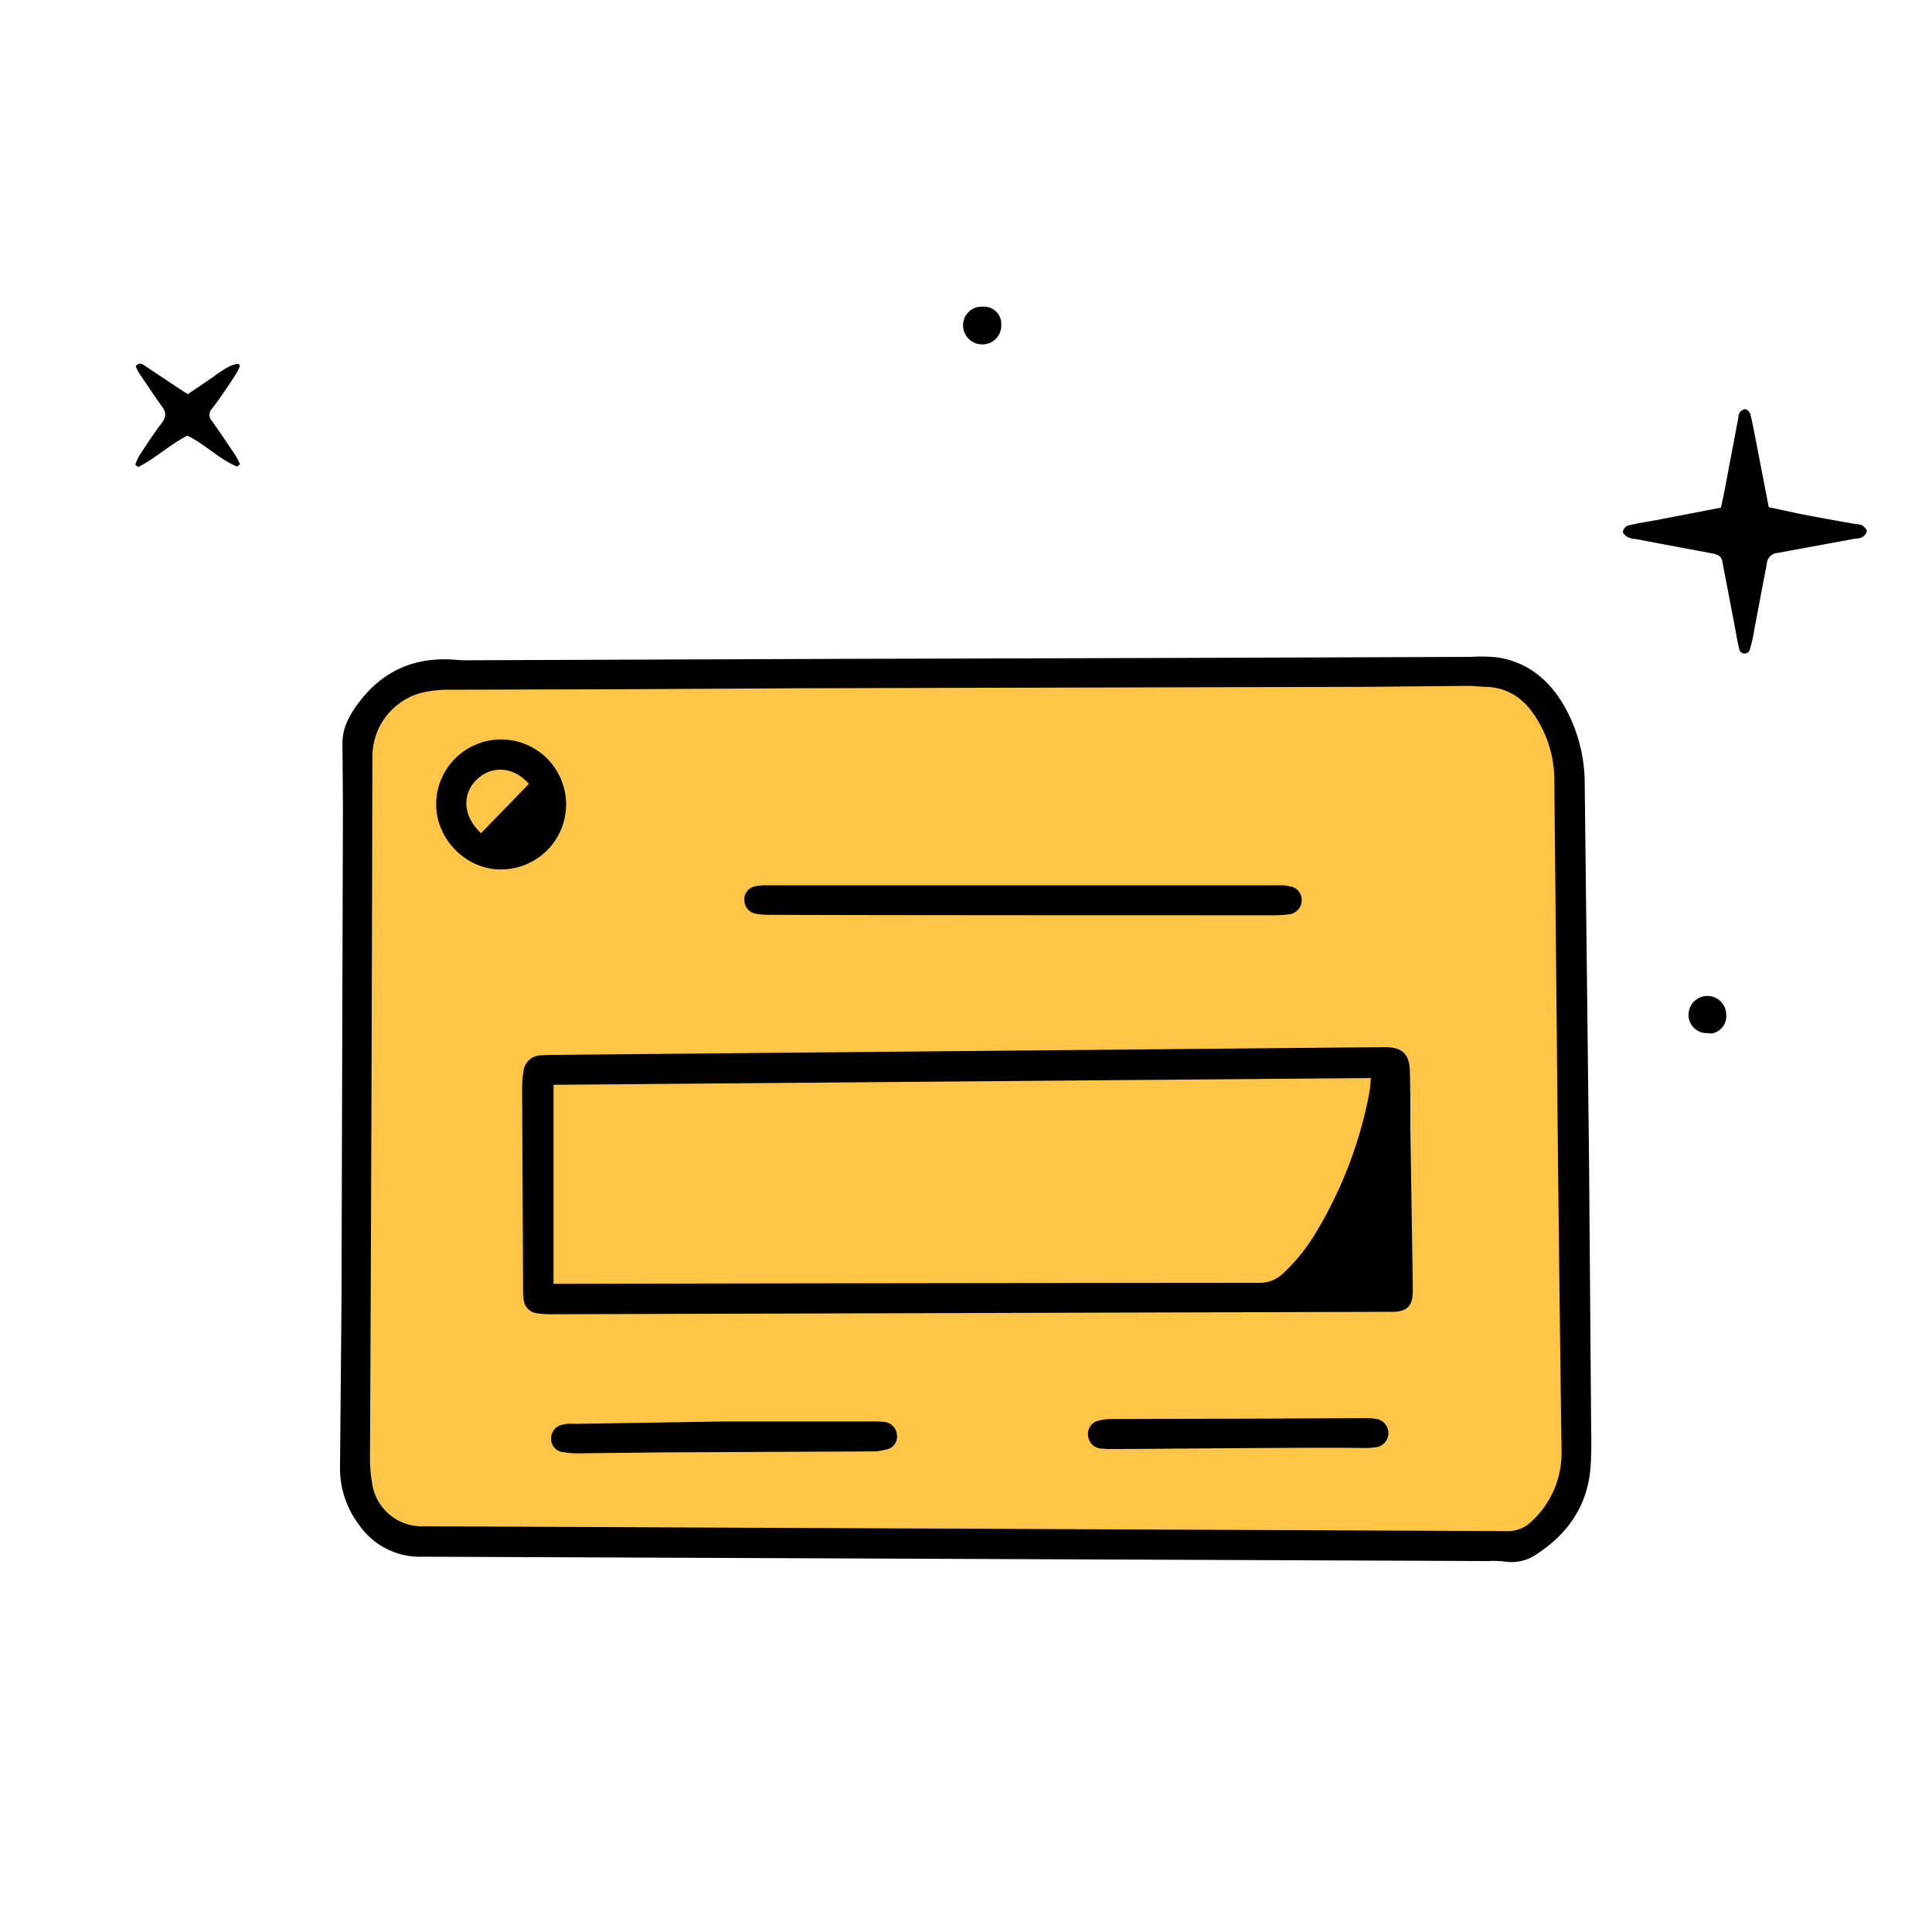 <svg xmlns="http://www.w3.org/2000/svg" viewBox="0 0 400 400" xmlns:v="https://vecta.io/nano"><path d="M93.7 137.5h213.5a19.2 19.2 0 0 1 19.2 19.2v144a19.2 19.2 0 0 1-19.2 19.2H93.7a19.2 19.2 0 0 1-19.2-19.2v-144a19.14 19.14 0 0 1 19.2-19.2z" fill="#ffc547"/><path d="M87.6 322.3a15.35 15.35 0 0 1-13.2-6.5 19.51 19.51 0 0 1-4-12.3l.3-33.8.3-102.9-.1-13c0-3.1 1.5-5.8 3.2-8.1 5-6.8 11.8-9.8 20.2-9.1a28.1 28.1 0 0 0 2.9.1l79.4-.3q63.9-.15 127.9-.4a33.68 33.68 0 0 1 5.5.1c6.5 1 11 4.9 14.1 10.5a32.65 32.65 0 0 1 4 15.9q.45 39.15.9 78.5l.4 50.6c0 4.1.2 8.2-.1 12.2-.6 7.9-4.7 13.8-11.2 18a9.07 9.07 0 0 1-6.6 1.5 19 19 0 0 0-3.4-.1l-220.5-.9zm111.7-5.8h0l112.8.5a6.94 6.94 0 0 0 5.1-2.1 19.27 19.27 0 0 0 6.1-14.6q-.6-43.8-1-87.6l-.5-51.6a23.79 23.79 0 0 0-3.4-11.9c-2.4-4.1-5.7-6.8-10.7-7-1.2 0-2.4-.2-3.6-.2l-20.4.2-118.8.3-35.8.2-36.2.1a23.24 23.24 0 0 0-5.9.7 13.68 13.68 0 0 0-9.9 12.9q-.15 72.75-.5 145.4a28.1 28.1 0 0 0 .4 5 10.38 10.38 0 0 0 10.7 9.2zM366.2 105l6 1.3c4 .8 8 1.5 12 2.2a3.53 3.53 0 0 1 1.4.3c.4.3.9.8.9 1.2a2.15 2.15 0 0 1-.9 1.2 3.19 3.19 0 0 1-1.4.3l-16.3 3a2.36 2.36 0 0 0-2.1 2.2l-2.6 13.7a28.75 28.75 0 0 1-.9 4 1.12 1.12 0 0 1-2.2 0c-.5-2-.8-4.1-1.2-6.1l-2.3-12c-.2-1.2-1-1.5-2-1.7l-16-3a4.19 4.19 0 0 1-1.6-.4c-.4-.2-1-.8-1-1.1a1.63 1.63 0 0 1 1.1-1.3c2.4-.6 4.9-.9 7.3-1.4l11.9-2.3c.4-1.9.8-3.6 1.1-5.4l2.5-13.2a2 2 0 0 1 .3-1.1 1.9 1.9 0 0 1 1.1-.7 1.59 1.59 0 0 1 1 .8c.4 1.3.6 2.6.9 4l3 15.5zM49.1 96.6c-3.7-1.5-6.6-4.6-10.3-6.4-3.6 1.8-6.6 4.7-10.2 6.5l-.6-.5a14.17 14.17 0 0 1 .8-1.8c1.5-2.3 3-4.6 4.6-6.7 1-1.3 1.1-2.3.1-3.6-1.6-2.2-3.1-4.5-4.6-6.7a8 8 0 0 1-.8-1.6c.8-.9 1.4-.4 2 0l7.2 4.8c.5.3.9.6 1.6 1l5.3-3.6a24.64 24.64 0 0 1 3.4-2.2 8.45 8.45 0 0 1 1.7-.5l.4.4a12.44 12.44 0 0 1-1 2c-1.5 2.3-3.1 4.7-4.8 6.9a1.87 1.87 0 0 0 0 2.6c1.6 2.2 3.1 4.5 4.6 6.7a23.86 23.86 0 0 1 1.2 2.2zm154.3-33.1a3.59 3.59 0 0 1 3.9 3.3v.6a3.88 3.88 0 0 1-3.8 3.9h-.2a3.93 3.93 0 0 1-3.9-4 3.8 3.8 0 0 1 3.8-3.8zm150.2 150.4a3.79 3.79 0 0 1-4-3.5v-.3a3.9 3.9 0 1 1 7.8 0 3.59 3.59 0 0 1-3.3 3.9.75.75 0 0 0-.5-.1zm-239.1 58.2a18.29 18.29 0 0 1-3.3-.2 3.13 3.13 0 0 1-2.8-3.1 9.7 9.7 0 0 1-.1-1.7l-.2-41.8a21.86 21.86 0 0 1 .3-3.6 3.66 3.66 0 0 1 3.6-3.2c1-.1 2.1-.1 3.1-.1l171.6-1.6c3.6 0 5.1 1.4 5.2 5 .1 4 .1 8 .1 12l.5 32.1v1.7c-.1 2.8-1.2 3.9-4 4h-1.7l-172.3.5zm0-6.3h2.8q71.7-.15 143.5-.2a7 7 0 0 0 4.9-2 38.63 38.63 0 0 0 7.1-9 87.56 87.56 0 0 0 10.7-28.3 25.08 25.08 0 0 0 .3-3.1l-169.2 1.4v41.2zm45.2-76.4a16.15 16.15 0 0 1-3.1-.2 2.89 2.89 0 0 1-2.5-2.8 2.74 2.74 0 0 1 2.3-2.9 9.74 9.74 0 0 1 2.4-.2h106.1a7.49 7.49 0 0 1 2.1.2 2.82 2.82 0 0 1 2.5 2.8 2.94 2.94 0 0 1-2.6 3 26.42 26.42 0 0 1-2.9.2c-17.4 0-86.9 0-104.3-.1zm-56-9.4c-7 .1-13.4-6.1-13.4-13.5a13.45 13.45 0 1 1 13.4 13.5zm-4.1-7.5l9.9-10.2c-3.1-3.6-7.7-3.9-10.8-.9s-2.9 7.6.9 11.1zm50.5 121.8h30.4a21.75 21.75 0 0 1 2.6.1 2.89 2.89 0 0 1 2.6 2.7 2.68 2.68 0 0 1-2.2 3 10.55 10.55 0 0 1-3.1.4l-43.1.2-17.7.2a18.41 18.41 0 0 1-3.3-.3 2.73 2.73 0 0 1-2.2-2.8 2.88 2.88 0 0 1 2.2-2.8 7.63 7.63 0 0 1 2.6-.2l31.2-.5zm80.4 5.7a21.75 21.75 0 0 1-2.6-.1 2.87 2.87 0 0 1-2.6-2.5 2.8 2.8 0 0 1 1.9-3.2 10.32 10.32 0 0 1 3-.4l34-.1 18-.1a14.15 14.15 0 0 1 2.9.2 3 3 0 0 1 2.3 3.5 3 3 0 0 1-2.3 2.3 19.42 19.42 0 0 1-2.4.2c-8.7-.2-43.5.2-52.2.2z"/></svg>